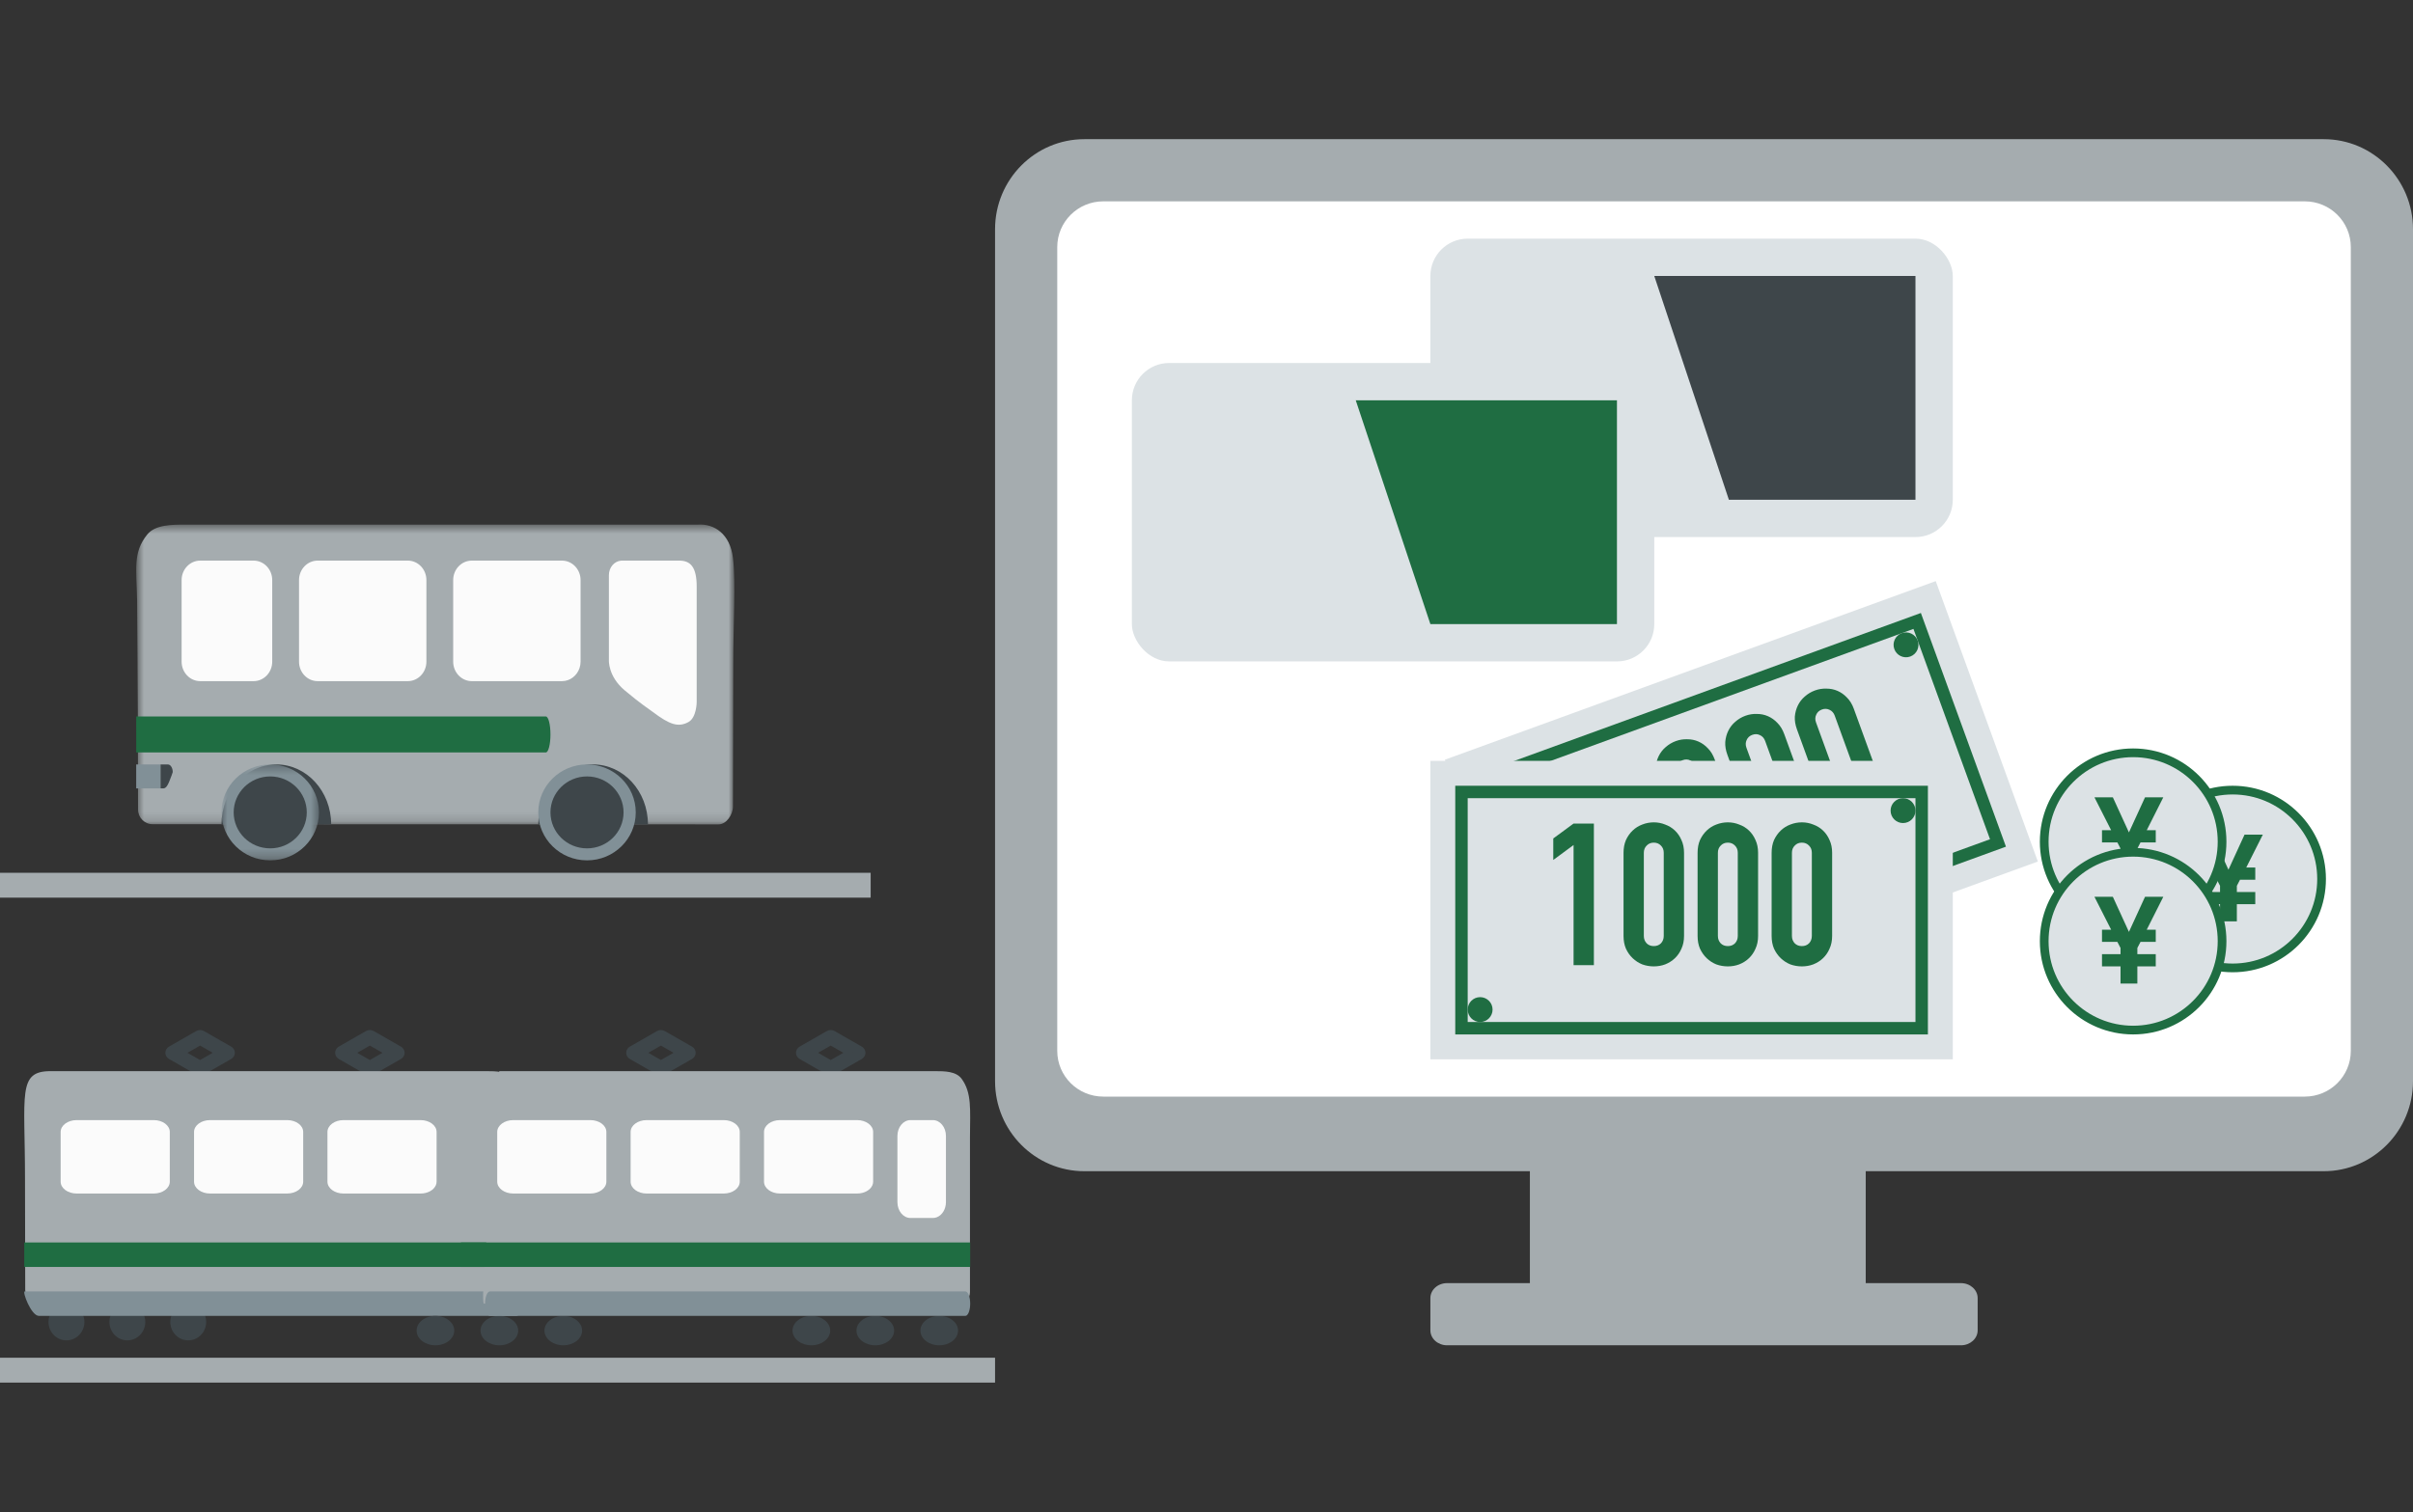 <svg width="260" height="163" viewBox="0 0 260 163" fill="none" xmlns="http://www.w3.org/2000/svg">
<rect x="0" y="0" width="260" height="163" fill="#333333" stroke="none"/>
<mask id="mask0_2281_2735" style="mask-type:luminance" maskUnits="userSpaceOnUse" x="14" y="56" width="66" height="33">
<path fill-rule="evenodd" clip-rule="evenodd" d="M79.006 56.547H14.676V88.855H79.006V56.547Z" fill="white"/>
</mask>
<g mask="url(#mask0_2281_2735)">
<path fill-rule="evenodd" clip-rule="evenodd" d="M39.288 56.547H55.269C55.269 56.547 65.135 56.546 71.781 56.547C73.068 56.547 75.165 56.547 75.165 56.547C76.981 56.417 78.666 57.564 78.974 60.131C79.299 62.842 79.006 67.139 79.006 71.465C79.006 72.043 78.974 86.921 78.974 86.921C78.974 87.796 78.278 88.855 77.419 88.855L16.429 88.834C15.571 88.834 14.874 88.125 14.874 87.249C14.874 87.249 14.866 83.43 14.858 79.587C14.857 79.243 14.856 78.899 14.856 78.557C14.855 78.398 14.855 78.239 14.855 78.08C14.853 77.079 14.789 65.632 14.773 64.768C14.705 61.253 14.303 59.56 15.858 57.621C16.72 56.546 18.501 56.55 19.966 56.547H39.288Z" fill="#A5ACAF"/>
</g>
<path opacity="0.951" fill-rule="evenodd" clip-rule="evenodd" d="M67.019 60.424H68.566L73.188 60.424C74.392 60.424 75.068 61.103 75.068 63.223C75.068 65.343 75.068 66.814 75.068 68.078V74.423V75.659C75.068 75.659 75.068 77.341 74.179 77.825C73.084 78.42 72.156 78.106 70.335 76.732C69.752 76.293 69.167 75.96 67.327 74.423C65.486 72.885 65.609 71.13 65.609 71.13C65.609 71.13 65.609 70.095 65.609 69.68C65.609 66.873 65.609 61.989 65.609 61.989C65.609 61.163 66.187 60.487 66.918 60.429C66.951 60.427 66.985 60.424 67.019 60.424Z" fill="white"/>
<path opacity="0.951" fill-rule="evenodd" clip-rule="evenodd" d="M50.838 60.424H54.627H56.37H60.55C61.659 60.424 62.557 61.364 62.557 62.523V67.872V70.139V70.806V71.317C62.557 71.552 62.518 71.777 62.45 71.988C62.182 72.818 61.434 73.416 60.55 73.416H53.595H51.712H50.838C49.729 73.416 48.831 72.475 48.831 71.317V69.948V67.681V62.523C48.831 61.364 49.729 60.424 50.838 60.424Z" fill="white"/>
<path opacity="0.951" fill-rule="evenodd" clip-rule="evenodd" d="M34.226 60.424H37.566H38.48H43.939C45.048 60.424 45.945 61.364 45.945 62.523V66.088V68.355V71.317C45.945 72.475 45.048 73.416 43.939 73.416H36.858H34.975H34.226C33.118 73.416 32.22 72.475 32.22 71.317V70.099V67.832V62.523C32.22 61.364 33.118 60.424 34.226 60.424Z" fill="white"/>
<path opacity="0.951" fill-rule="evenodd" clip-rule="evenodd" d="M21.575 60.424H24.915H25.828H27.326C28.434 60.424 29.332 61.364 29.332 62.523V66.088V68.355V71.317C29.332 72.475 28.434 73.416 27.326 73.416H24.207H22.324H21.575C20.467 73.416 19.569 72.475 19.569 71.317V70.099V67.832V62.523C19.569 61.364 20.467 60.424 21.575 60.424Z" fill="white"/>
<path fill-rule="evenodd" clip-rule="evenodd" d="M29.774 82.393C33.037 82.393 35.682 85.286 35.682 88.855H23.866C23.866 85.286 26.511 82.393 29.774 82.393Z" fill="#3E464A"/>
<mask id="mask1_2281_2735" style="mask-type:luminance" maskUnits="userSpaceOnUse" x="23" y="82" width="12" height="11">
<path fill-rule="evenodd" clip-rule="evenodd" d="M34.369 82.393H23.866V92.732H34.369V82.393Z" fill="white"/>
</mask>
<g mask="url(#mask1_2281_2735)">
<path fill-rule="evenodd" clip-rule="evenodd" d="M23.866 87.563C23.866 90.418 26.218 92.732 29.118 92.732C32.019 92.732 34.369 90.418 34.369 87.563C34.369 84.708 32.019 82.393 29.118 82.393C26.218 82.393 23.866 84.708 23.866 87.563Z" fill="#819097"/>
</g>
<path fill-rule="evenodd" clip-rule="evenodd" d="M25.178 87.563C25.178 89.704 26.941 91.44 29.116 91.44C31.291 91.44 33.055 89.704 33.055 87.563C33.055 85.422 31.291 83.686 29.116 83.686C26.941 83.686 25.178 85.422 25.178 87.563Z" fill="#3E464A"/>
<path fill-rule="evenodd" clip-rule="evenodd" d="M58.813 77.224C59.089 77.224 59.312 78.093 59.312 79.163C59.312 80.234 59.089 81.101 58.813 81.101H14.678C14.677 79.805 14.676 78.511 14.675 77.224H58.813Z" fill="#1F6D42"/>
<path fill-rule="evenodd" clip-rule="evenodd" d="M17.301 84.978H14.675V82.394H17.301V84.978Z" fill="#819097"/>
<path fill-rule="evenodd" clip-rule="evenodd" d="M18.088 82.394C18.378 82.394 18.613 82.765 18.613 83.221C18.613 83.221 18.414 83.831 18.207 84.308C18.042 84.685 17.871 84.978 17.581 84.978H17.3V82.394H18.088Z" fill="#3E464A"/>
<path fill-rule="evenodd" clip-rule="evenodd" d="M63.908 82.394C67.171 82.394 69.816 85.287 69.816 88.855H58.001C58.001 85.287 60.645 82.394 63.908 82.394Z" fill="#3E464A"/>
<path fill-rule="evenodd" clip-rule="evenodd" d="M57.999 87.563C57.999 90.418 60.351 92.732 63.251 92.732C66.151 92.732 68.502 90.418 68.502 87.563C68.502 84.708 66.151 82.394 63.251 82.394C60.351 82.394 57.999 84.708 57.999 87.563Z" fill="#819097"/>
<path fill-rule="evenodd" clip-rule="evenodd" d="M63.251 91.44C65.426 91.44 67.189 89.704 67.189 87.563C67.189 85.422 65.426 83.686 63.251 83.686C61.076 83.686 59.312 85.422 59.312 87.563C59.312 89.704 61.076 91.44 63.251 91.44Z" fill="#3E464A"/>
<rect y="94.072" width="93.814" height="2.68" fill="#A5ACAF"/>
<path d="M23.879 113.474L24.116 113.06L24.838 113.474L24.116 113.887L23.879 113.474ZM21.561 114.801L21.798 115.215L21.561 115.35L21.324 115.215L21.561 114.801ZM19.243 113.474L19.006 113.887L18.284 113.474L19.006 113.06L19.243 113.474ZM21.561 112.146L21.324 111.733L21.561 111.597L21.798 111.733L21.561 112.146ZM21.74 115.405L21.977 115.819L21.976 115.819L21.74 115.405ZM24.675 113.725L24.912 114.138L24.912 114.138L24.675 113.725ZM24.675 113.223L24.912 112.809L24.912 112.809L24.675 113.223ZM21.74 111.542L21.976 111.128L21.977 111.128L21.74 111.542ZM21.383 111.542L21.62 111.955L21.62 111.955L21.383 111.542ZM18.448 113.223L18.211 112.809L18.211 112.809L18.448 113.223ZM18.448 113.725L18.211 114.138L18.211 114.138L18.448 113.725ZM21.383 115.405L21.146 115.819L21.146 115.819L21.383 115.405ZM24.116 113.887L21.798 115.215L21.324 114.388L23.642 113.06L24.116 113.887ZM21.324 115.215L19.006 113.887L19.48 113.06L21.798 114.388L21.324 115.215ZM19.006 113.06L21.324 111.733L21.798 112.56L19.48 113.887L19.006 113.06ZM21.798 111.733L24.116 113.06L23.642 113.887L21.324 112.56L21.798 111.733ZM21.561 114.975C21.544 114.975 21.524 114.98 21.503 114.992L21.976 115.819C21.846 115.893 21.702 115.929 21.561 115.929V114.975ZM21.503 114.992L24.438 113.311L24.912 114.138L21.977 115.819L21.503 114.992ZM24.438 113.311C24.4 113.333 24.352 113.388 24.352 113.474H25.305C25.305 113.763 25.14 114.007 24.912 114.138L24.438 113.311ZM24.352 113.474C24.352 113.559 24.4 113.614 24.438 113.636L24.912 112.809C25.14 112.94 25.305 113.184 25.305 113.474H24.352ZM24.438 113.636L21.503 111.955L21.977 111.128L24.912 112.809L24.438 113.636ZM21.503 111.955C21.524 111.968 21.544 111.972 21.561 111.972C21.578 111.972 21.598 111.968 21.62 111.955L21.146 111.129C21.401 110.982 21.721 110.982 21.976 111.128L21.503 111.955ZM21.62 111.955L18.685 113.636L18.211 112.809L21.146 111.128L21.62 111.955ZM18.685 113.636C18.723 113.614 18.771 113.559 18.771 113.474H17.818C17.818 113.185 17.982 112.94 18.211 112.809L18.685 113.636ZM18.771 113.474C18.771 113.388 18.723 113.333 18.685 113.311L18.211 114.138C17.982 114.007 17.818 113.762 17.818 113.474H18.771ZM18.685 113.311L21.62 114.992L21.146 115.819L18.211 114.138L18.685 113.311ZM21.619 114.992C21.598 114.98 21.578 114.975 21.561 114.975V115.929C21.421 115.929 21.276 115.893 21.146 115.819L21.619 114.992Z" fill="#3E464A"/>
<path d="M42.172 113.474L42.409 113.06L43.131 113.474L42.409 113.887L42.172 113.474ZM39.854 114.801L40.09 115.215L39.854 115.35L39.617 115.215L39.854 114.801ZM37.535 113.474L37.299 113.887L36.577 113.474L37.299 113.06L37.535 113.474ZM39.854 112.146L39.617 111.733L39.854 111.597L40.09 111.733L39.854 112.146ZM40.033 115.405L39.796 114.992L39.796 114.992L40.033 115.405ZM42.968 113.725L42.731 113.311L42.731 113.311L42.968 113.725ZM42.968 113.223L42.731 113.636L42.731 113.636L42.968 113.223ZM40.033 111.542L40.269 111.128L40.269 111.128L40.033 111.542ZM39.676 111.542L39.913 111.955L39.913 111.955L39.676 111.542ZM36.741 113.223L36.978 113.636L36.977 113.636L36.741 113.223ZM36.741 113.725L36.977 113.311L36.978 113.311L36.741 113.725ZM39.676 115.405L39.44 115.819L39.439 115.819L39.676 115.405ZM42.409 113.887L40.09 115.215L39.617 114.387L41.935 113.06L42.409 113.887ZM39.617 115.215L37.299 113.887L37.772 113.06L40.09 114.388L39.617 115.215ZM37.299 113.06L39.617 111.733L40.09 112.56L37.772 113.887L37.299 113.06ZM40.09 111.733L42.409 113.06L41.935 113.887L39.617 112.56L40.09 111.733ZM39.854 114.975C39.838 114.975 39.817 114.979 39.796 114.992L40.27 115.819C40.139 115.893 39.995 115.929 39.854 115.929V114.975ZM39.796 114.992L42.731 113.311L43.205 114.138L40.269 115.819L39.796 114.992ZM42.731 113.311C42.693 113.333 42.645 113.388 42.645 113.474H43.598C43.598 113.762 43.434 114.007 43.205 114.138L42.731 113.311ZM42.645 113.474C42.645 113.559 42.693 113.614 42.731 113.636L43.205 112.809C43.434 112.94 43.598 113.185 43.598 113.474H42.645ZM42.731 113.636L39.796 111.955L40.269 111.128L43.205 112.809L42.731 113.636ZM39.796 111.955C39.817 111.968 39.837 111.972 39.854 111.972C39.871 111.972 39.891 111.968 39.913 111.955L39.439 111.128C39.694 110.982 40.014 110.982 40.269 111.128L39.796 111.955ZM39.913 111.955L36.978 113.636L36.504 112.809L39.439 111.128L39.913 111.955ZM36.977 113.636C37.016 113.614 37.064 113.559 37.064 113.474H36.111C36.111 113.185 36.275 112.94 36.504 112.809L36.977 113.636ZM37.064 113.474C37.064 113.388 37.016 113.333 36.977 113.311L36.504 114.138C36.275 114.007 36.111 113.762 36.111 113.474H37.064ZM36.978 113.311L39.913 114.992L39.439 115.819L36.504 114.138L36.978 113.311ZM39.912 114.991C39.891 114.98 39.871 114.975 39.854 114.975V115.929C39.713 115.929 39.569 115.893 39.44 115.819L39.912 114.991Z" fill="#3E464A"/>
<path fill-rule="evenodd" clip-rule="evenodd" d="M52.587 115.452H30.597H19.37C19.37 115.452 9.015 115.452 5.444 115.452C1.874 115.452 2.694 117.88 2.694 127.023C2.694 127.472 2.717 139.012 2.717 139.012C2.717 139.69 3.206 140.512 3.809 140.512L55.072 140.496C55.675 140.496 56.164 139.945 56.164 139.266C56.164 139.266 56.16 123.215 56.164 122.544C56.184 119.56 56.365 117.789 55.273 116.286C54.668 115.452 53.416 115.454 52.388 115.452H52.587Z" fill="#A5ACAF"/>
<path opacity="0.951" fill-rule="evenodd" clip-rule="evenodd" d="M37.002 120.728H40.249H41.742H45.324C46.274 120.728 47.043 121.3 47.043 122.006V125.265V126.645V127.052V127.363C47.043 127.506 47.01 127.644 46.952 127.772C46.722 128.278 46.081 128.642 45.324 128.642H39.364H37.751H37.002C36.052 128.642 35.283 128.069 35.283 127.363V126.529V125.149V122.006C35.283 121.3 36.052 120.728 37.002 120.728Z" fill="white"/>
<path opacity="0.951" fill-rule="evenodd" clip-rule="evenodd" d="M22.627 120.728H25.489H26.271H30.949C31.899 120.728 32.668 121.3 32.668 122.006V124.178V125.559V127.363C32.668 128.069 31.899 128.641 30.949 128.641H24.882H23.269H22.627C21.677 128.641 20.908 128.069 20.908 127.363V126.621V125.24V122.006C20.908 121.3 21.677 120.728 22.627 120.728Z" fill="white"/>
<path opacity="0.951" fill-rule="evenodd" clip-rule="evenodd" d="M8.254 120.728H11.116H11.898H16.576C17.526 120.728 18.295 121.3 18.295 122.006V124.178V125.559V127.363C18.295 128.069 17.526 128.642 16.576 128.642H10.509H8.896H8.254C7.304 128.642 6.535 128.069 6.535 127.363V126.621V125.24V122.006C6.535 121.3 7.304 120.728 8.254 120.728Z" fill="white"/>
<path fill-rule="evenodd" clip-rule="evenodd" d="M56.188 136.555H2.613V133.917H56.188V136.555Z" fill="#1F6D42"/>
<path fill-rule="evenodd" clip-rule="evenodd" d="M18.35 142.49C18.35 143.583 19.215 144.468 20.283 144.468C21.35 144.468 22.215 143.583 22.215 142.49C22.215 141.397 21.35 140.512 20.283 140.512C19.215 140.512 18.35 141.397 18.35 142.49Z" fill="#3E464A"/>
<path fill-rule="evenodd" clip-rule="evenodd" d="M11.789 142.49C11.789 143.583 12.655 144.468 13.722 144.468C14.789 144.468 15.654 143.583 15.654 142.49C15.654 141.397 14.789 140.512 13.722 140.512C12.655 140.512 11.789 141.397 11.789 142.49Z" fill="#3E464A"/>
<path fill-rule="evenodd" clip-rule="evenodd" d="M5.227 142.49C5.227 143.583 6.092 144.468 7.16 144.468C8.227 144.468 9.092 143.583 9.092 142.49C9.092 141.397 8.227 140.512 7.16 140.512C6.092 140.512 5.227 141.397 5.227 142.49Z" fill="#3E464A"/>
<path fill-rule="evenodd" clip-rule="evenodd" d="M4.194 141.831H55.66C55.951 141.831 56.188 141.242 56.188 140.513C56.188 139.784 55.951 139.193 55.66 139.193H2.665C2.374 139.193 3.354 141.831 4.194 141.831Z" fill="#819097"/>
<path d="M73.534 113.473L73.771 113.06L74.493 113.473L73.771 113.887L73.534 113.473ZM71.216 114.801L71.452 115.214L71.216 115.35L70.979 115.214L71.216 114.801ZM68.897 113.473L68.661 113.887L67.938 113.473L68.661 113.06L68.897 113.473ZM71.216 112.146L70.979 111.732L71.216 111.597L71.452 111.732L71.216 112.146ZM71.394 115.405L71.631 115.819L71.631 115.819L71.394 115.405ZM74.329 113.724L74.566 114.138L74.566 114.138L74.329 113.724ZM74.329 113.222L74.566 112.809L74.566 112.809L74.329 113.222ZM71.394 111.542L71.631 111.128L71.631 111.128L71.394 111.542ZM71.037 111.542L71.274 111.955L71.274 111.955L71.037 111.542ZM68.102 113.222L67.865 112.809L67.865 112.809L68.102 113.222ZM68.102 113.724L67.865 114.138L67.865 114.138L68.102 113.724ZM71.037 115.405L70.801 115.819L70.8 115.819L71.037 115.405ZM73.771 113.887L71.452 115.214L70.979 114.387L73.297 113.06L73.771 113.887ZM70.979 115.214L68.661 113.887L69.134 113.06L71.452 114.387L70.979 115.214ZM68.661 113.06L70.979 111.732L71.452 112.56L69.134 113.887L68.661 113.06ZM71.452 111.732L73.771 113.06L73.297 113.887L70.979 112.56L71.452 111.732ZM71.216 114.975C71.199 114.975 71.178 114.979 71.157 114.991L71.631 115.819C71.501 115.893 71.357 115.928 71.216 115.928V114.975ZM71.157 114.992L74.092 113.311L74.566 114.138L71.631 115.819L71.157 114.992ZM74.092 113.311C74.055 113.333 74.006 113.387 74.006 113.473H74.959C74.959 113.763 74.794 114.007 74.566 114.138L74.092 113.311ZM74.006 113.473C74.006 113.559 74.055 113.614 74.092 113.636L74.566 112.809C74.794 112.94 74.959 113.184 74.959 113.473H74.006ZM74.092 113.636L71.157 111.955L71.631 111.128L74.566 112.809L74.092 113.636ZM71.157 111.955C71.178 111.967 71.199 111.972 71.216 111.972C71.232 111.972 71.253 111.967 71.274 111.955L70.8 111.128C71.056 110.982 71.375 110.982 71.631 111.128L71.157 111.955ZM71.274 111.955L68.339 113.636L67.865 112.809L70.8 111.128L71.274 111.955ZM68.339 113.636C68.377 113.614 68.425 113.559 68.425 113.473H67.472C67.472 113.185 67.636 112.94 67.865 112.809L68.339 113.636ZM68.425 113.473C68.425 113.388 68.377 113.333 68.339 113.311L67.865 114.138C67.636 114.007 67.472 113.762 67.472 113.473H68.425ZM68.339 113.311L71.274 114.992L70.8 115.819L67.865 114.138L68.339 113.311ZM71.274 114.991C71.252 114.979 71.232 114.975 71.216 114.975V115.928C71.075 115.928 70.931 115.893 70.801 115.819L71.274 114.991Z" fill="#3E464A"/>
<path d="M91.829 113.474L92.065 113.06L92.787 113.474L92.065 113.887L91.829 113.474ZM89.51 114.801L89.747 115.215L89.51 115.35L89.273 115.215L89.51 114.801ZM87.192 113.474L86.955 113.887L86.233 113.474L86.955 113.06L87.192 113.474ZM89.51 112.146L89.273 111.733L89.51 111.597L89.747 111.733L89.51 112.146ZM89.689 115.405L89.452 114.992L89.452 114.992L89.689 115.405ZM92.624 113.724L92.387 113.311L92.387 113.311L92.624 113.724ZM92.624 113.222L92.387 113.636L92.387 113.636L92.624 113.222ZM89.689 111.542L89.926 111.128L89.926 111.128L89.689 111.542ZM89.332 111.542L89.569 111.955L89.569 111.955L89.332 111.542ZM86.397 113.222L86.634 113.636L86.634 113.636L86.397 113.222ZM86.397 113.724L86.634 113.311L86.634 113.311L86.397 113.724ZM89.332 115.405L89.096 115.819L89.095 115.819L89.332 115.405ZM92.065 113.887L89.747 115.215L89.273 114.387L91.592 113.06L92.065 113.887ZM89.273 115.215L86.955 113.887L87.429 113.06L89.747 114.388L89.273 115.215ZM86.955 113.06L89.273 111.733L89.747 112.56L87.429 113.887L86.955 113.06ZM89.747 111.733L92.065 113.06L91.592 113.887L89.273 112.56L89.747 111.733ZM89.51 114.975C89.494 114.975 89.474 114.979 89.452 114.992L89.926 115.819C89.796 115.893 89.651 115.928 89.51 115.928V114.975ZM89.452 114.992L92.387 113.311L92.861 114.138L89.926 115.819L89.452 114.992ZM92.387 113.311C92.349 113.333 92.301 113.388 92.301 113.473H93.254C93.254 113.762 93.09 114.007 92.861 114.138L92.387 113.311ZM92.301 113.473C92.301 113.559 92.349 113.614 92.387 113.636L92.861 112.809C93.09 112.94 93.254 113.185 93.254 113.473H92.301ZM92.387 113.636L89.452 111.955L89.926 111.128L92.861 112.809L92.387 113.636ZM89.452 111.955C89.473 111.967 89.494 111.972 89.51 111.972C89.527 111.972 89.548 111.967 89.569 111.955L89.095 111.128C89.351 110.982 89.67 110.982 89.926 111.128L89.452 111.955ZM89.569 111.955L86.634 113.636L86.16 112.809L89.095 111.128L89.569 111.955ZM86.634 113.636C86.672 113.614 86.72 113.559 86.72 113.473H85.767C85.767 113.185 85.931 112.94 86.16 112.809L86.634 113.636ZM86.72 113.473C86.72 113.388 86.672 113.333 86.634 113.311L86.16 114.138C85.931 114.007 85.767 113.762 85.767 113.473H86.72ZM86.634 113.311L89.569 114.992L89.095 115.819L86.16 114.138L86.634 113.311ZM89.568 114.991C89.548 114.979 89.528 114.975 89.51 114.975V115.928C89.37 115.928 89.226 115.893 89.096 115.819L89.568 114.991Z" fill="#3E464A"/>
<path fill-rule="evenodd" clip-rule="evenodd" d="M100.937 115.452H78.947H67.719C67.719 115.452 57.365 115.452 53.794 115.452C53.794 119.455 51.555 140.512 52.159 140.512L103.422 140.496C104.025 140.496 104.514 139.945 104.514 139.266C104.514 139.266 104.509 123.215 104.514 122.544C104.534 119.56 104.715 117.789 103.623 116.286C103.017 115.452 101.766 115.454 100.737 115.452H100.937Z" fill="#A5ACAF"/>
<path opacity="0.951" fill-rule="evenodd" clip-rule="evenodd" d="M84.041 120.728H87.288H88.781H92.363C93.313 120.728 94.082 121.3 94.082 122.006V125.264V126.645V127.052V127.363C94.082 127.506 94.049 127.643 93.991 127.772C93.761 128.277 93.12 128.641 92.363 128.641H86.403H84.79H84.041C83.091 128.641 82.322 128.069 82.322 127.363V126.529V125.149V122.006C82.322 121.3 83.091 120.728 84.041 120.728Z" fill="white"/>
<path opacity="0.951" fill-rule="evenodd" clip-rule="evenodd" d="M98.104 120.728H100.517C101.294 120.728 101.924 121.491 101.924 122.433V126.777V128.618V129.16V129.575C101.924 129.766 101.897 129.949 101.849 130.12C101.661 130.794 101.136 131.279 100.517 131.279H100.038H98.718H98.104C97.327 131.279 96.697 130.516 96.697 129.575V128.463V126.622V122.433C96.697 121.491 97.327 120.728 98.104 120.728Z" fill="white"/>
<path opacity="0.951" fill-rule="evenodd" clip-rule="evenodd" d="M69.668 120.728H72.53H73.312H77.99C78.94 120.728 79.709 121.3 79.709 122.006V124.178V125.559V127.363C79.709 128.069 78.94 128.642 77.99 128.642H71.923H70.31H69.668C68.718 128.642 67.949 128.069 67.949 127.363V126.621V125.24V122.006C67.949 121.3 68.718 120.728 69.668 120.728Z" fill="white"/>
<path opacity="0.951" fill-rule="evenodd" clip-rule="evenodd" d="M55.295 120.728H58.157H58.939H63.617C64.567 120.728 65.336 121.3 65.336 122.006V124.178V125.559V127.363C65.336 128.069 64.567 128.641 63.617 128.641H57.55H55.937H55.295C54.345 128.641 53.576 128.069 53.576 127.363V126.621V125.24V122.006C53.576 121.3 54.345 120.728 55.295 120.728Z" fill="white"/>
<path fill-rule="evenodd" clip-rule="evenodd" d="M104.537 136.555H49.656V133.917H104.537V136.555Z" fill="#1F6D42"/>
<path fill-rule="evenodd" clip-rule="evenodd" d="M99.173 143.416C99.173 144.291 100.081 145 101.202 145C102.322 145 103.23 144.291 103.23 143.416C103.23 142.54 102.322 141.831 101.202 141.831C100.081 141.831 99.173 142.54 99.173 143.416Z" fill="#3E464A"/>
<path fill-rule="evenodd" clip-rule="evenodd" d="M92.284 143.416C92.284 144.291 93.192 145 94.313 145C95.433 145 96.342 144.291 96.342 143.416C96.342 142.54 95.433 141.831 94.313 141.831C93.192 141.831 92.284 142.54 92.284 143.416Z" fill="#3E464A"/>
<path fill-rule="evenodd" clip-rule="evenodd" d="M85.395 143.416C85.395 144.291 86.304 145 87.425 145C88.545 145 89.453 144.291 89.453 143.416C89.453 142.54 88.545 141.831 87.425 141.831C86.304 141.831 85.395 142.54 85.395 143.416Z" fill="#3E464A"/>
<path fill-rule="evenodd" clip-rule="evenodd" d="M58.665 143.416C58.665 144.291 59.573 145 60.694 145C61.814 145 62.723 144.291 62.723 143.416C62.723 142.54 61.814 141.831 60.694 141.831C59.573 141.831 58.665 142.54 58.665 143.416Z" fill="#3E464A"/>
<path fill-rule="evenodd" clip-rule="evenodd" d="M51.776 143.416C51.776 144.291 52.684 145 53.806 145C54.926 145 55.834 144.291 55.834 143.416C55.834 142.54 54.926 141.831 53.806 141.831C52.684 141.831 51.776 142.54 51.776 143.416Z" fill="#3E464A"/>
<path fill-rule="evenodd" clip-rule="evenodd" d="M44.887 143.416C44.887 144.291 45.796 145 46.917 145C48.037 145 48.945 144.291 48.945 143.416C48.945 142.54 48.037 141.831 46.917 141.831C45.796 141.831 44.887 142.54 44.887 143.416Z" fill="#3E464A"/>
<path fill-rule="evenodd" clip-rule="evenodd" d="M52.269 140.513C52.269 141.242 52.502 141.831 52.79 141.831H104.017C104.304 141.831 104.537 141.242 104.537 140.513C104.537 139.784 104.304 139.193 104.017 139.193H52.79C52.502 139.193 52.269 139.784 52.269 140.513Z" fill="#819097"/>
<rect y="146.34" width="107.216" height="2.68" fill="#A5ACAF"/>
<path fill-rule="evenodd" clip-rule="evenodd" d="M250.373 126.237H116.844C111.527 126.237 107.217 121.891 107.217 116.532V24.706C107.217 19.346 111.527 15 116.844 15H250.373C255.69 15 260 19.346 260 24.706V116.532C260 121.891 255.69 126.237 250.373 126.237Z" fill="#A5ACAF"/>
<path fill-rule="evenodd" clip-rule="evenodd" d="M113.918 113.265V26.632C113.918 23.909 116.14 21.701 118.882 21.701H248.335C251.077 21.701 253.299 23.909 253.299 26.632V113.265C253.299 115.988 251.077 118.196 248.335 118.196H118.882C116.14 118.196 113.918 115.988 113.918 113.265Z" fill="white"/>
<path fill-rule="evenodd" clip-rule="evenodd" d="M164.846 140.979H201.031V123.557H164.846V140.979Z" fill="#A5ACAF"/>
<path fill-rule="evenodd" clip-rule="evenodd" d="M211.292 145H155.923C154.929 145 154.123 144.278 154.123 143.388V139.911C154.123 139.021 154.929 138.299 155.923 138.299H211.292C212.286 138.299 213.092 139.021 213.092 139.911V143.388C213.092 144.278 212.286 145 211.292 145Z" fill="#A5ACAF"/>
<rect x="154.123" y="25.722" width="56.289" height="32.165" rx="4.021" fill="#DCE2E5"/>
<path fill-rule="evenodd" clip-rule="evenodd" d="M178.246 29.742H206.39V53.866H186.287L178.246 29.742Z" fill="#3E464A"/>
<rect x="121.959" y="39.124" width="56.289" height="32.165" rx="4.021" fill="#DCE2E5"/>
<path fill-rule="evenodd" clip-rule="evenodd" d="M146.082 43.145H174.226V67.268H154.123L146.082 43.145Z" fill="#1F6D42"/>
<g clip-path="url(#clip0_2281_2735)">
<circle cx="240.567" cy="94.742" r="9.582" fill="#DCE2E5" stroke="#1F6D42" stroke-width="0.938"/>
<path d="M243.819 89.958L242.033 93.504H243.005V94.817H241.363L241.021 95.474V96.144H243.005V97.457H241.021V99.309H239.209V97.457H237.213V96.144H239.209V95.474L238.867 94.817H237.213V93.504H238.198L236.398 89.958H238.381L240.115 93.74L241.849 89.958H243.819Z" fill="#1F6D42"/>
</g>
<g clip-path="url(#clip1_2281_2735)">
<circle cx="229.845" cy="90.722" r="9.582" fill="#DCE2E5" stroke="#1F6D42" stroke-width="0.938"/>
<path d="M233.096 85.937L231.31 89.484H232.282V90.797H230.64L230.299 91.454V92.124H232.282V93.437H230.299V95.289H228.486V93.437H226.49V92.124H228.486V91.454L228.145 90.797H226.49V89.484H227.475L225.676 85.937H227.659L229.392 89.72L231.126 85.937H233.096Z" fill="#1F6D42"/>
</g>
<g clip-path="url(#clip2_2281_2735)">
<circle cx="229.845" cy="101.443" r="9.582" fill="#DCE2E5" stroke="#1F6D42" stroke-width="0.938"/>
<path d="M233.096 96.659L231.31 100.205H232.282V101.519H230.64L230.299 102.175V102.845H232.282V104.159H230.299V106.01H228.486V104.159H226.49V102.845H228.486V102.175L228.145 101.519H226.49V100.205H227.475L225.676 96.659H227.659L229.392 100.442L231.126 96.659H233.096Z" fill="#1F6D42"/>
</g>
<g clip-path="url(#clip3_2281_2735)">
<rect x="155.682" y="81.884" width="56.289" height="32.165" transform="rotate(-20 155.682 81.884)" fill="#DCE2E5"/>
<rect x="159.976" y="83.887" width="49.588" height="25.464" transform="rotate(-20 159.976 83.887)" stroke="#1F6D42" stroke-width="1.34"/>
<circle cx="205.372" cy="69.504" r="1.34" transform="rotate(-20 205.372 69.504)" fill="#1F6D42"/>
<circle cx="169.886" cy="105.239" r="1.34" transform="rotate(160 169.886 105.239)" fill="#1F6D42"/>
<path d="M177.711 97.3L173.281 85.129L171.776 87.389L170.984 85.213L172.489 82.953L174.544 82.205L179.766 96.552L177.711 97.3ZM178.626 84.074C178.45 83.59 178.374 83.131 178.399 82.696C178.436 82.257 178.547 81.851 178.732 81.48C178.916 81.108 179.165 80.79 179.479 80.523C179.801 80.239 180.164 80.023 180.567 79.876C180.97 79.73 181.38 79.664 181.796 79.68C182.221 79.677 182.624 79.759 183.003 79.925C183.383 80.091 183.722 80.333 184.02 80.65C184.332 80.963 184.576 81.361 184.752 81.844L187.817 90.267C187.993 90.751 188.063 91.212 188.025 91.652C188.001 92.087 187.896 92.49 187.712 92.861C187.528 93.233 187.274 93.561 186.952 93.845C186.638 94.112 186.28 94.318 185.877 94.465C185.474 94.612 185.06 94.686 184.635 94.689C184.218 94.673 183.82 94.582 183.44 94.416C183.06 94.25 182.715 94.011 182.403 93.698C182.105 93.381 181.868 92.98 181.692 92.497L178.626 84.074ZM183.747 91.749C183.855 92.044 184.039 92.258 184.301 92.391C184.557 92.511 184.833 92.517 185.129 92.41C185.424 92.302 185.632 92.12 185.751 91.863C185.866 91.594 185.87 91.311 185.762 91.015L182.697 82.593C182.589 82.297 182.407 82.089 182.15 81.97C181.889 81.837 181.61 81.824 181.315 81.931C181.019 82.039 180.814 82.228 180.7 82.498C180.58 82.754 180.574 83.03 180.681 83.326L183.747 91.749ZM186.123 81.345C185.947 80.862 185.872 80.402 185.896 79.968C185.934 79.528 186.045 79.122 186.229 78.751C186.413 78.38 186.662 78.061 186.976 77.794C187.298 77.51 187.661 77.294 188.064 77.147C188.467 77.001 188.877 76.935 189.293 76.951C189.718 76.948 190.121 77.03 190.501 77.196C190.881 77.362 191.22 77.604 191.518 77.921C191.829 78.234 192.073 78.632 192.249 79.116L195.315 87.538C195.491 88.022 195.56 88.484 195.522 88.923C195.498 89.358 195.394 89.761 195.209 90.132C195.025 90.504 194.772 90.832 194.449 91.117C194.135 91.383 193.777 91.589 193.374 91.736C192.971 91.883 192.557 91.957 192.132 91.96C191.715 91.944 191.317 91.853 190.937 91.687C190.557 91.521 190.212 91.282 189.9 90.969C189.602 90.652 189.365 90.251 189.189 89.768L186.123 81.345ZM191.244 89.02C191.352 89.315 191.536 89.53 191.798 89.663C192.054 89.782 192.33 89.788 192.626 89.681C192.921 89.573 193.129 89.391 193.249 89.135C193.363 88.865 193.367 88.582 193.259 88.286L190.194 79.864C190.086 79.568 189.904 79.361 189.648 79.241C189.386 79.108 189.108 79.095 188.812 79.203C188.517 79.31 188.312 79.499 188.197 79.769C188.077 80.025 188.071 80.302 188.179 80.597L191.244 89.02ZM193.621 78.616C193.445 78.133 193.369 77.674 193.393 77.239C193.431 76.799 193.542 76.394 193.726 76.022C193.911 75.651 194.16 75.332 194.473 75.066C194.796 74.781 195.158 74.565 195.561 74.419C195.964 74.272 196.374 74.207 196.791 74.222C197.216 74.22 197.618 74.301 197.998 74.467C198.378 74.633 198.717 74.875 199.015 75.193C199.327 75.505 199.57 75.903 199.746 76.387L202.812 84.81C202.988 85.293 203.057 85.755 203.019 86.195C202.995 86.629 202.891 87.032 202.706 87.404C202.522 87.775 202.269 88.103 201.946 88.388C201.633 88.654 201.274 88.861 200.871 89.007C200.468 89.154 200.054 89.229 199.629 89.231C199.213 89.215 198.815 89.125 198.435 88.959C198.055 88.793 197.709 88.553 197.398 88.241C197.099 87.923 196.862 87.523 196.686 87.039L193.621 78.616ZM198.742 86.291C198.849 86.587 199.034 86.801 199.295 86.934C199.552 87.054 199.828 87.06 200.123 86.952C200.419 86.844 200.626 86.662 200.746 86.406C200.861 86.136 200.864 85.853 200.757 85.558L197.691 77.135C197.583 76.839 197.401 76.632 197.145 76.512C196.883 76.379 196.605 76.366 196.309 76.474C196.014 76.582 195.809 76.77 195.694 77.04C195.574 77.297 195.568 77.573 195.676 77.868L198.742 86.291Z" fill="#1F6D42"/>
</g>
<g clip-path="url(#clip4_2281_2735)">
<rect x="154.123" y="82.011" width="56.289" height="32.165" fill="#DCE2E5"/>
<rect x="157.473" y="85.361" width="49.588" height="25.464" stroke="#1F6D42" stroke-width="1.34"/>
<circle cx="205.051" cy="87.371" r="1.34" fill="#1F6D42"/>
<circle cx="159.484" cy="108.815" r="1.34" transform="rotate(180 159.484 108.815)" fill="#1F6D42"/>
<path d="M169.552 104.031V91.079L167.365 92.688V90.372L169.552 88.764H171.74V104.031H169.552ZM174.936 91.916C174.936 91.401 175.022 90.944 175.194 90.543C175.379 90.143 175.622 89.8 175.923 89.514C176.223 89.228 176.566 89.014 176.952 88.871C177.352 88.714 177.767 88.635 178.196 88.635C178.624 88.635 179.032 88.714 179.418 88.871C179.818 89.014 180.168 89.228 180.469 89.514C180.769 89.8 181.005 90.143 181.176 90.543C181.362 90.944 181.455 91.401 181.455 91.916V100.879C181.455 101.394 181.362 101.851 181.176 102.251C181.005 102.652 180.769 102.995 180.469 103.281C180.168 103.567 179.818 103.788 179.418 103.945C179.032 104.088 178.624 104.16 178.196 104.16C177.767 104.16 177.352 104.088 176.952 103.945C176.566 103.788 176.223 103.567 175.923 103.281C175.622 102.995 175.379 102.652 175.194 102.251C175.022 101.851 174.936 101.394 174.936 100.879V91.916ZM177.123 100.879C177.123 101.194 177.223 101.458 177.424 101.672C177.624 101.873 177.881 101.973 178.196 101.973C178.51 101.973 178.767 101.873 178.968 101.672C179.168 101.458 179.268 101.194 179.268 100.879V91.916C179.268 91.601 179.168 91.344 178.968 91.144C178.767 90.929 178.51 90.822 178.196 90.822C177.881 90.822 177.624 90.929 177.424 91.144C177.223 91.344 177.123 91.601 177.123 91.916V100.879ZM182.915 91.916C182.915 91.401 183 90.944 183.172 90.543C183.358 90.143 183.601 89.8 183.901 89.514C184.201 89.228 184.544 89.014 184.93 88.871C185.331 88.714 185.745 88.635 186.174 88.635C186.603 88.635 187.01 88.714 187.396 88.871C187.797 89.014 188.147 89.228 188.447 89.514C188.747 89.8 188.983 90.143 189.155 90.543C189.34 90.944 189.433 91.401 189.433 91.916V100.879C189.433 101.394 189.34 101.851 189.155 102.251C188.983 102.652 188.747 102.995 188.447 103.281C188.147 103.567 187.797 103.788 187.396 103.945C187.01 104.088 186.603 104.16 186.174 104.16C185.745 104.16 185.331 104.088 184.93 103.945C184.544 103.788 184.201 103.567 183.901 103.281C183.601 102.995 183.358 102.652 183.172 102.251C183 101.851 182.915 101.394 182.915 100.879V91.916ZM185.102 100.879C185.102 101.194 185.202 101.458 185.402 101.672C185.602 101.873 185.859 101.973 186.174 101.973C186.489 101.973 186.746 101.873 186.946 101.672C187.146 101.458 187.246 101.194 187.246 100.879V91.916C187.246 91.601 187.146 91.344 186.946 91.144C186.746 90.929 186.489 90.822 186.174 90.822C185.859 90.822 185.602 90.929 185.402 91.144C185.202 91.344 185.102 91.601 185.102 91.916V100.879ZM190.893 91.916C190.893 91.401 190.979 90.944 191.15 90.543C191.336 90.143 191.579 89.8 191.879 89.514C192.18 89.228 192.523 89.014 192.909 88.871C193.309 88.714 193.724 88.635 194.152 88.635C194.581 88.635 194.989 88.714 195.375 88.871C195.775 89.014 196.125 89.228 196.425 89.514C196.726 89.8 196.961 90.143 197.133 90.543C197.319 90.944 197.412 91.401 197.412 91.916V100.879C197.412 101.394 197.319 101.851 197.133 102.251C196.961 102.652 196.726 102.995 196.425 103.281C196.125 103.567 195.775 103.788 195.375 103.945C194.989 104.088 194.581 104.16 194.152 104.16C193.724 104.16 193.309 104.088 192.909 103.945C192.523 103.788 192.18 103.567 191.879 103.281C191.579 102.995 191.336 102.652 191.15 102.251C190.979 101.851 190.893 101.394 190.893 100.879V91.916ZM193.08 100.879C193.08 101.194 193.18 101.458 193.38 101.672C193.581 101.873 193.838 101.973 194.152 101.973C194.467 101.973 194.724 101.873 194.924 101.672C195.125 101.458 195.225 101.194 195.225 100.879V91.916C195.225 91.601 195.125 91.344 194.924 91.144C194.724 90.929 194.467 90.822 194.152 90.822C193.838 90.822 193.581 90.929 193.38 91.144C193.18 91.344 193.08 91.601 193.08 91.916V100.879Z" fill="#1F6D42"/>
</g>
<defs>
<clipPath id="clip0_2281_2735">
<rect width="20.103" height="20.103" fill="white" transform="translate(230.516 84.691)"/>
</clipPath>
<clipPath id="clip1_2281_2735">
<rect width="20.103" height="20.103" fill="white" transform="translate(219.793 80.67)"/>
</clipPath>
<clipPath id="clip2_2281_2735">
<rect width="20.103" height="20.103" fill="white" transform="translate(219.793 91.392)"/>
</clipPath>
<clipPath id="clip3_2281_2735">
<rect width="56.289" height="32.165" fill="white" transform="translate(155.682 81.885) rotate(-20)"/>
</clipPath>
<clipPath id="clip4_2281_2735">
<rect width="56.289" height="32.165" fill="white" transform="translate(154.123 82.01)"/>
</clipPath>
</defs>
</svg>
